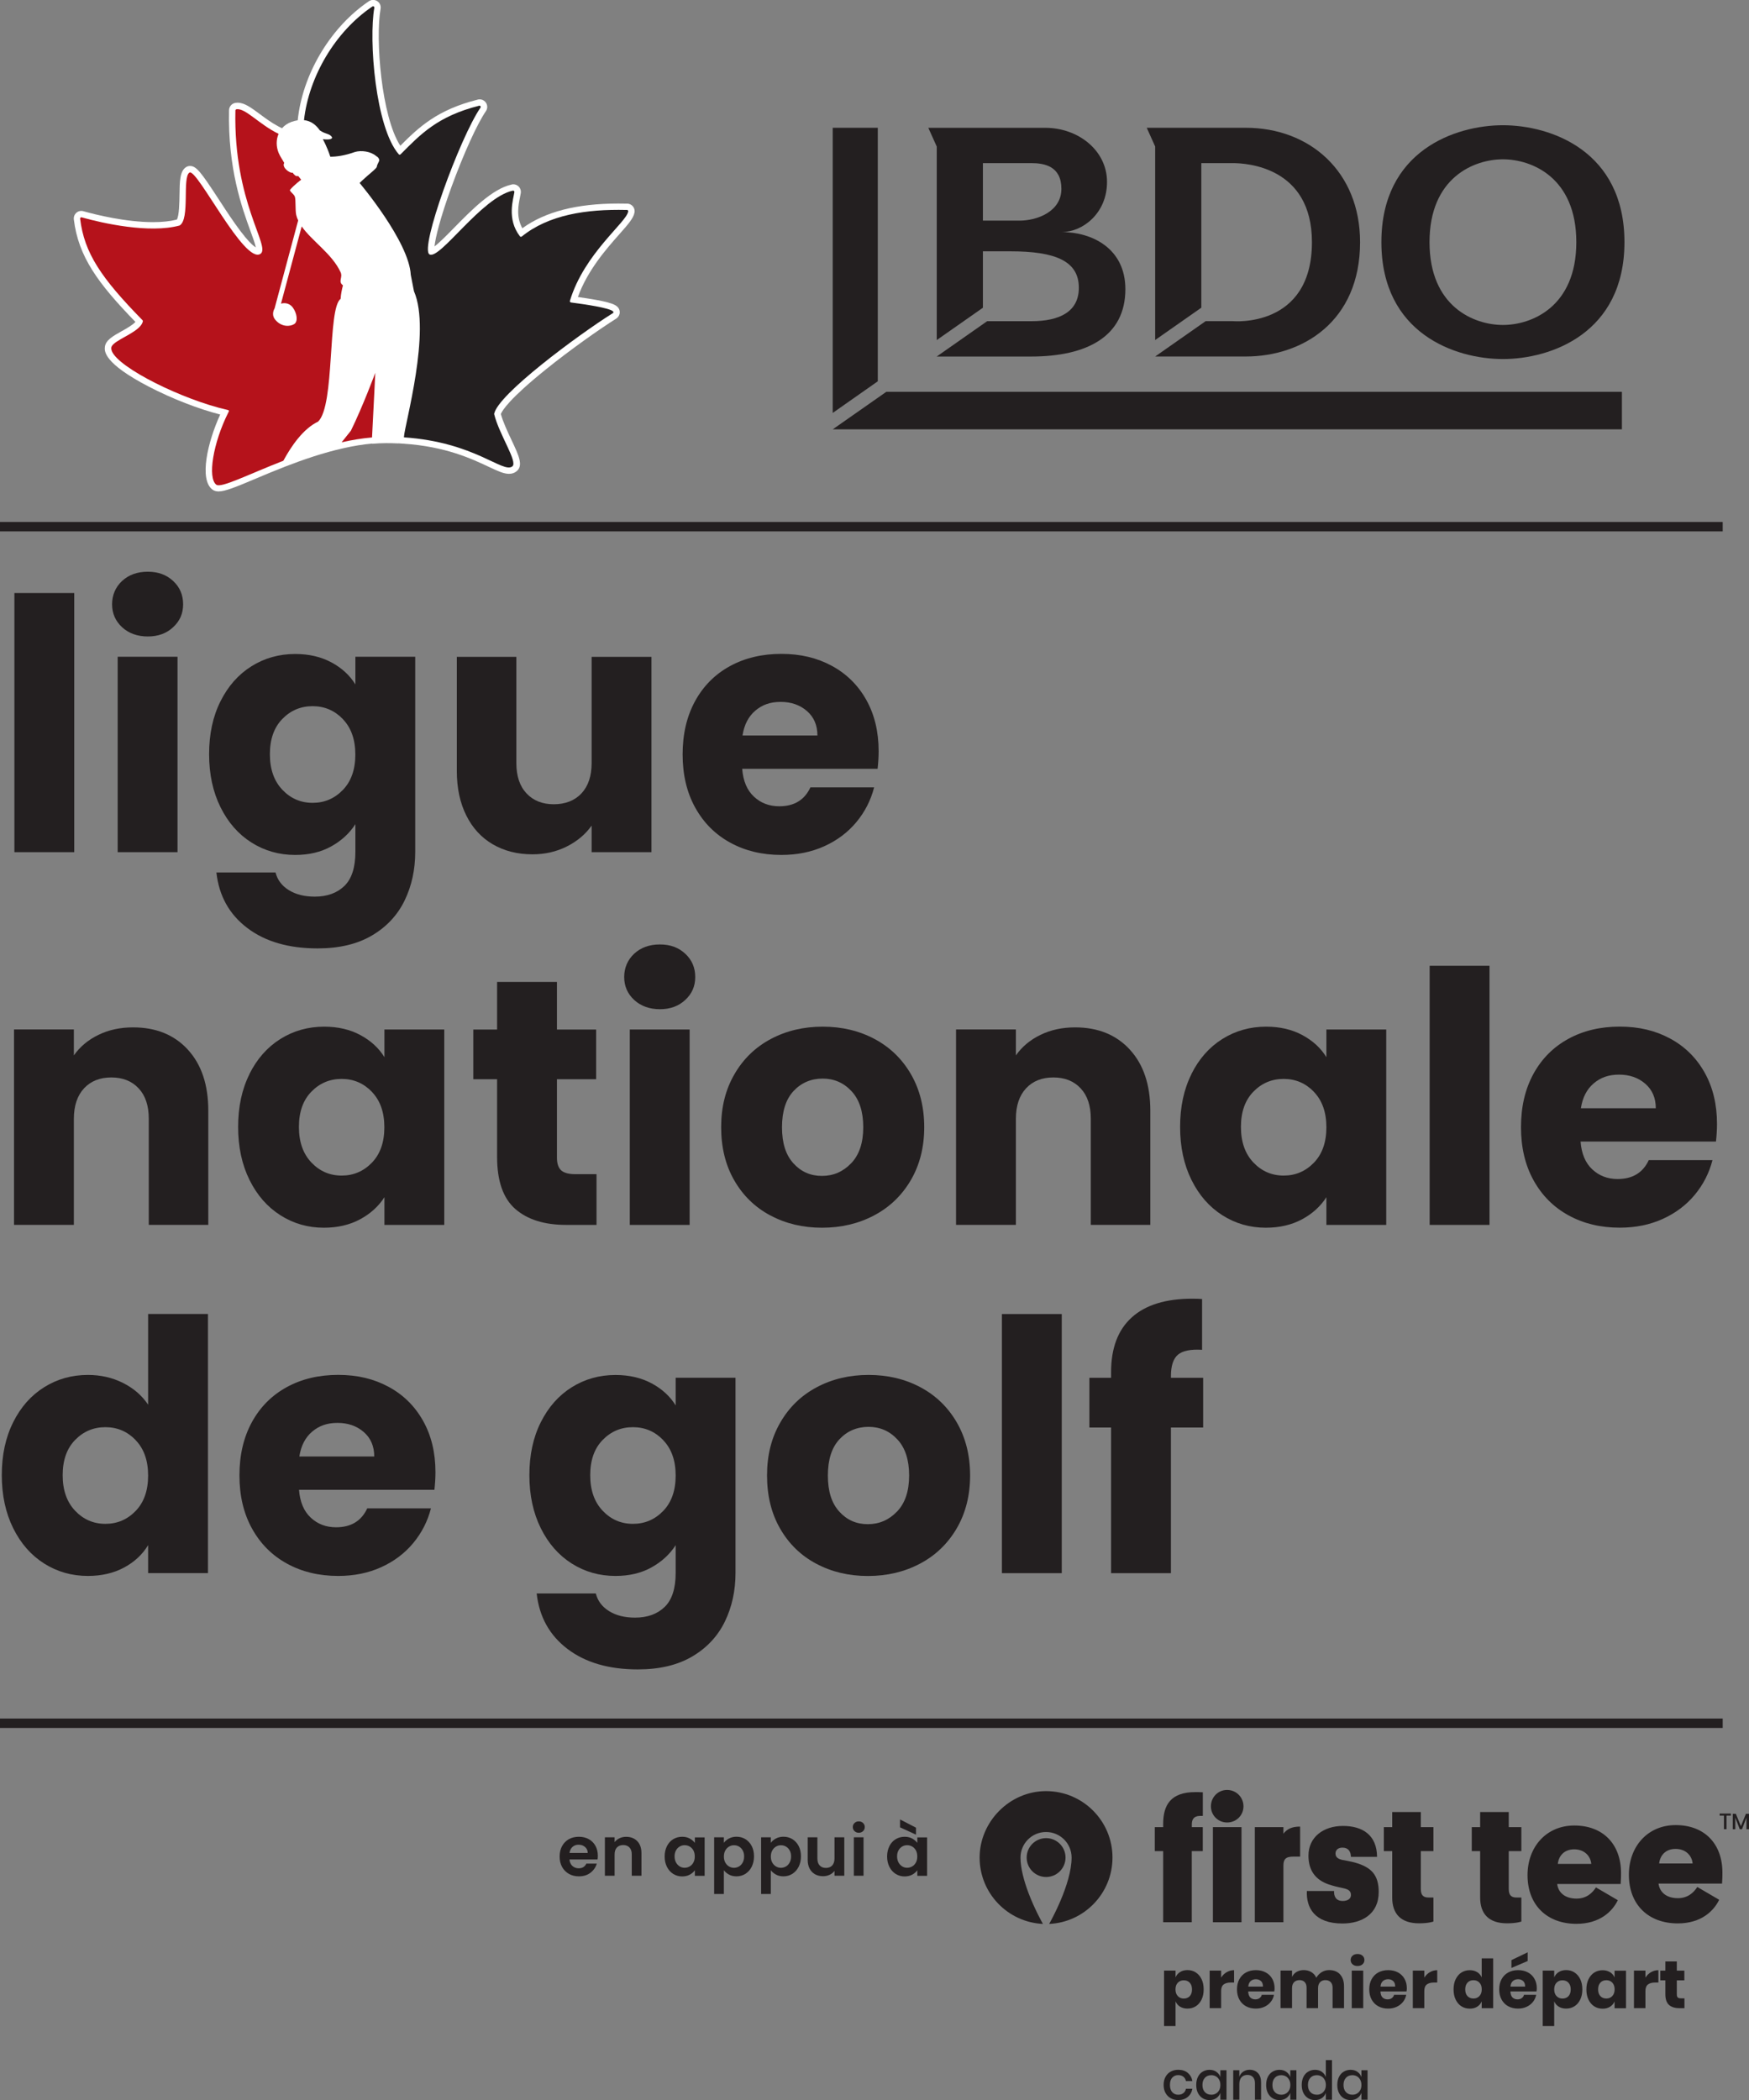 <?xml version="1.0" encoding="UTF-8"?><svg xmlns="http://www.w3.org/2000/svg" viewBox="0 0 371.72 446.23"><rect x="0" y="0" width="371.72" height="446.23" fill="#808080" stroke="none"/><defs><style>.cls-1{mix-blend-mode:multiply;}.cls-2{fill:#b5121b;}.cls-2,.cls-3,.cls-4,.cls-5{stroke-width:0px;}.cls-3{fill:#231f20;}.cls-6{fill:none;stroke:#231f20;stroke-miterlimit:10;stroke-width:2px;}.cls-7{isolation:isolate;}.cls-4{fill:#fff;}.cls-5{fill:#e8e9ea;}</style></defs><g class="cls-7"><g id="Outlines"><path class="cls-3" d="M15.78,126.01v55.06H3.06v-55.06h12.72Z"/><path class="cls-3" d="M25.94,133.27c-1.41-1.31-2.12-2.94-2.12-4.87s.71-3.63,2.12-4.95c1.41-1.31,3.24-1.97,5.47-1.97s3.98.66,5.39,1.97c1.41,1.31,2.12,2.96,2.12,4.95s-.71,3.56-2.12,4.87c-1.41,1.32-3.21,1.97-5.39,1.97s-4.05-.66-5.47-1.97ZM37.73,139.55v41.52h-12.72v-41.52h12.72Z"/><path class="cls-3" d="M70.43,140.74c2.21,1.19,3.91,2.75,5.1,4.69v-5.88h12.72v41.44c0,3.82-.76,7.28-2.27,10.38-1.51,3.1-3.82,5.57-6.92,7.4-3.1,1.83-6.96,2.75-11.57,2.75-6.15,0-11.13-1.45-14.95-4.35-3.82-2.9-6-6.83-6.55-11.79h12.57c.4,1.59,1.34,2.84,2.83,3.76s3.32,1.38,5.51,1.38c2.63,0,4.72-.76,6.29-2.27,1.56-1.51,2.34-3.93,2.34-7.25v-5.88c-1.24,1.93-2.95,3.51-5.13,4.72-2.18,1.22-4.74,1.82-7.66,1.82-3.42,0-6.52-.88-9.3-2.64-2.78-1.76-4.97-4.26-6.58-7.51-1.61-3.25-2.42-7.01-2.42-11.27s.8-8.01,2.42-11.23c1.61-3.22,3.8-5.7,6.58-7.44,2.78-1.74,5.88-2.61,9.3-2.61,2.93,0,5.49.6,7.7,1.79ZM72.88,152.8c-1.76-1.83-3.91-2.75-6.44-2.75s-4.68.91-6.44,2.72c-1.76,1.81-2.64,4.3-2.64,7.48s.88,5.69,2.64,7.55c1.76,1.86,3.91,2.79,6.44,2.79s4.67-.92,6.44-2.75c1.76-1.83,2.64-4.34,2.64-7.51s-.88-5.68-2.64-7.51Z"/><path class="cls-3" d="M138.46,139.55v41.52h-12.72v-5.65c-1.29,1.84-3.04,3.31-5.25,4.43-2.21,1.12-4.65,1.68-7.33,1.68-3.17,0-5.98-.71-8.41-2.12-2.43-1.41-4.32-3.46-5.65-6.14-1.34-2.68-2.01-5.83-2.01-9.45v-24.25h12.65v22.54c0,2.78.72,4.94,2.16,6.47,1.44,1.54,3.37,2.31,5.8,2.31s4.44-.77,5.88-2.31c1.44-1.54,2.16-3.69,2.16-6.47v-22.54h12.72Z"/><path class="cls-3" d="M186.53,163.36h-28.79c.2,2.58,1.03,4.55,2.49,5.91,1.46,1.37,3.26,2.05,5.39,2.05,3.17,0,5.38-1.34,6.62-4.02h13.54c-.7,2.73-1.95,5.18-3.76,7.37-1.81,2.18-4.08,3.89-6.81,5.13-2.73,1.24-5.78,1.86-9.15,1.86-4.07,0-7.69-.87-10.86-2.61-3.17-1.73-5.65-4.21-7.44-7.44-1.79-3.22-2.68-6.99-2.68-11.31s.88-8.08,2.64-11.31c1.76-3.22,4.23-5.7,7.4-7.44s6.82-2.61,10.94-2.61,7.59.85,10.71,2.53,5.57,4.09,7.33,7.22,2.64,6.77,2.64,10.94c0,1.19-.08,2.43-.22,3.72ZM173.73,156.29c0-2.18-.74-3.92-2.23-5.21-1.49-1.29-3.35-1.94-5.58-1.94s-3.93.62-5.39,1.86c-1.46,1.24-2.37,3-2.72,5.28h15.92Z"/><path class="cls-3" d="M39.92,223.03c2.9,3.15,4.35,7.48,4.35,12.98v24.25h-12.65v-22.54c0-2.78-.72-4.94-2.16-6.47-1.44-1.54-3.37-2.31-5.8-2.31s-4.37.77-5.8,2.31-2.16,3.7-2.16,6.47v22.54H2.98v-41.52h12.72v5.51c1.29-1.83,3.02-3.29,5.21-4.35,2.18-1.07,4.64-1.6,7.37-1.6,4.86,0,8.74,1.57,11.64,4.72Z"/><path class="cls-3" d="M53.02,228.2c1.61-3.22,3.8-5.7,6.58-7.44,2.78-1.74,5.88-2.61,9.3-2.61,2.93,0,5.49.6,7.7,1.79,2.21,1.19,3.91,2.75,5.1,4.69v-5.88h12.72v41.52h-12.72v-5.88c-1.24,1.93-2.96,3.5-5.17,4.69-2.21,1.19-4.78,1.79-7.7,1.79-3.37,0-6.45-.88-9.22-2.64-2.78-1.76-4.97-4.26-6.58-7.51-1.61-3.25-2.42-7.01-2.42-11.27s.8-8.01,2.42-11.23ZM79.05,232c-1.76-1.83-3.91-2.75-6.44-2.75s-4.68.91-6.44,2.72c-1.76,1.81-2.64,4.3-2.64,7.48s.88,5.69,2.64,7.55c1.76,1.86,3.91,2.79,6.44,2.79s4.67-.92,6.44-2.75c1.76-1.83,2.64-4.34,2.64-7.51s-.88-5.68-2.64-7.51Z"/><path class="cls-3" d="M126.78,249.48v10.79h-6.47c-4.61,0-8.21-1.13-10.79-3.38-2.58-2.26-3.87-5.94-3.87-11.05v-16.52h-5.06v-10.56h5.06v-10.12h12.72v10.12h8.33v10.56h-8.33v16.67c0,1.24.3,2.13.89,2.68.6.54,1.59.82,2.98.82h4.54Z"/><path class="cls-3" d="M134.78,212.47c-1.41-1.31-2.12-2.94-2.12-4.87s.71-3.63,2.12-4.95c1.41-1.31,3.24-1.97,5.47-1.97s3.98.66,5.39,1.97c1.41,1.31,2.12,2.96,2.12,4.95s-.71,3.56-2.12,4.87c-1.41,1.32-3.21,1.97-5.39,1.97s-4.05-.66-5.47-1.97ZM146.57,218.75v41.52h-12.72v-41.52h12.72Z"/><path class="cls-3" d="M163.72,258.26c-3.25-1.73-5.8-4.21-7.66-7.44-1.86-3.22-2.79-6.99-2.79-11.31s.94-8.02,2.83-11.27c1.88-3.25,4.46-5.74,7.74-7.48s6.94-2.61,11.01-2.61,7.74.87,11.01,2.61,5.85,4.23,7.74,7.48c1.88,3.25,2.83,7.01,2.83,11.27s-.96,8.02-2.86,11.27c-1.91,3.25-4.51,5.74-7.81,7.48-3.3,1.74-6.98,2.61-11.05,2.61s-7.72-.87-10.97-2.61ZM180.9,247.18c1.71-1.79,2.57-4.34,2.57-7.66s-.83-5.88-2.49-7.66c-1.66-1.79-3.71-2.68-6.14-2.68s-4.54.88-6.18,2.64c-1.64,1.76-2.46,4.33-2.46,7.7s.8,5.88,2.42,7.66c1.61,1.79,3.63,2.68,6.06,2.68s4.5-.89,6.21-2.68Z"/><path class="cls-3" d="M240.13,223.03c2.9,3.15,4.35,7.48,4.35,12.98v24.25h-12.65v-22.54c0-2.78-.72-4.94-2.16-6.47-1.44-1.54-3.37-2.31-5.8-2.31s-4.37.77-5.8,2.31-2.16,3.7-2.16,6.47v22.54h-12.72v-41.52h12.72v5.51c1.29-1.83,3.02-3.29,5.21-4.35,2.18-1.07,4.64-1.6,7.37-1.6,4.86,0,8.74,1.57,11.64,4.72Z"/><path class="cls-3" d="M253.22,228.2c1.61-3.22,3.8-5.7,6.58-7.44,2.78-1.74,5.88-2.61,9.3-2.61,2.93,0,5.49.6,7.7,1.79,2.21,1.19,3.91,2.75,5.1,4.69v-5.88h12.72v41.52h-12.72v-5.88c-1.24,1.93-2.96,3.5-5.17,4.69-2.21,1.19-4.78,1.79-7.7,1.79-3.37,0-6.45-.88-9.22-2.64-2.78-1.76-4.97-4.26-6.58-7.51-1.61-3.25-2.42-7.01-2.42-11.27s.8-8.01,2.42-11.23ZM279.26,232c-1.76-1.83-3.91-2.75-6.44-2.75s-4.68.91-6.44,2.72c-1.76,1.81-2.64,4.3-2.64,7.48s.88,5.69,2.64,7.55c1.76,1.86,3.91,2.79,6.44,2.79s4.67-.92,6.44-2.75c1.76-1.83,2.64-4.34,2.64-7.51s-.88-5.68-2.64-7.51Z"/><path class="cls-3" d="M316.57,205.21v55.06h-12.72v-55.06h12.72Z"/><path class="cls-3" d="M364.71,242.56h-28.79c.2,2.58,1.03,4.55,2.49,5.91,1.46,1.37,3.26,2.05,5.39,2.05,3.17,0,5.38-1.34,6.62-4.02h13.54c-.7,2.73-1.95,5.18-3.76,7.37-1.81,2.18-4.08,3.89-6.81,5.13-2.73,1.24-5.78,1.86-9.15,1.86-4.07,0-7.69-.87-10.86-2.61-3.17-1.73-5.65-4.21-7.44-7.44-1.79-3.22-2.68-6.99-2.68-11.31s.88-8.08,2.64-11.31c1.76-3.22,4.23-5.7,7.4-7.44s6.82-2.61,10.94-2.61,7.59.85,10.71,2.53,5.57,4.09,7.33,7.22,2.64,6.77,2.64,10.94c0,1.19-.08,2.43-.22,3.72ZM351.91,235.49c0-2.18-.74-3.92-2.23-5.21-1.49-1.29-3.35-1.94-5.58-1.94s-3.93.62-5.39,1.86c-1.46,1.24-2.37,3-2.72,5.28h15.92Z"/><path class="cls-3" d="M2.8,302.2c1.61-3.22,3.8-5.7,6.58-7.44,2.78-1.74,5.88-2.61,9.3-2.61,2.73,0,5.22.57,7.48,1.71,2.26,1.14,4.03,2.68,5.32,4.61v-19.27h12.72v55.06h-12.72v-5.95c-1.19,1.98-2.89,3.57-5.1,4.76-2.21,1.19-4.77,1.79-7.7,1.79-3.42,0-6.52-.88-9.3-2.64-2.78-1.76-4.97-4.26-6.58-7.51-1.61-3.25-2.42-7.01-2.42-11.27s.8-8.01,2.42-11.23ZM28.84,306c-1.76-1.83-3.91-2.75-6.44-2.75s-4.68.91-6.44,2.72c-1.76,1.81-2.64,4.3-2.64,7.48s.88,5.69,2.64,7.55c1.76,1.86,3.91,2.79,6.44,2.79s4.67-.92,6.44-2.75c1.76-1.83,2.64-4.34,2.64-7.51s-.88-5.68-2.64-7.51Z"/><path class="cls-3" d="M92.34,316.56h-28.79c.2,2.58,1.03,4.55,2.49,5.91,1.46,1.37,3.26,2.05,5.39,2.05,3.17,0,5.38-1.34,6.62-4.02h13.54c-.7,2.73-1.95,5.18-3.76,7.37-1.81,2.18-4.08,3.89-6.81,5.13-2.73,1.24-5.78,1.86-9.15,1.86-4.07,0-7.69-.87-10.86-2.61-3.17-1.73-5.65-4.21-7.44-7.44-1.79-3.22-2.68-6.99-2.68-11.31s.88-8.08,2.64-11.31c1.76-3.22,4.23-5.7,7.4-7.44s6.82-2.61,10.94-2.61,7.59.85,10.71,2.53,5.57,4.09,7.33,7.22,2.64,6.77,2.64,10.94c0,1.19-.08,2.43-.22,3.72ZM79.54,309.49c0-2.18-.74-3.92-2.23-5.21-1.49-1.29-3.35-1.94-5.58-1.94s-3.93.62-5.39,1.86c-1.46,1.24-2.37,3-2.72,5.28h15.92Z"/><path class="cls-3" d="M138.5,293.94c2.21,1.19,3.91,2.75,5.1,4.69v-5.88h12.72v41.44c0,3.82-.76,7.28-2.27,10.38-1.51,3.1-3.82,5.57-6.92,7.4-3.1,1.83-6.96,2.75-11.57,2.75-6.15,0-11.13-1.45-14.95-4.35-3.82-2.9-6-6.83-6.55-11.79h12.57c.4,1.59,1.34,2.84,2.83,3.76s3.32,1.38,5.51,1.38c2.63,0,4.72-.76,6.29-2.27,1.56-1.51,2.34-3.93,2.34-7.25v-5.88c-1.24,1.93-2.95,3.51-5.13,4.72-2.18,1.22-4.74,1.82-7.66,1.82-3.42,0-6.52-.88-9.3-2.64-2.78-1.76-4.97-4.26-6.58-7.51-1.61-3.25-2.42-7.01-2.42-11.27s.8-8.01,2.42-11.23c1.61-3.22,3.8-5.7,6.58-7.44,2.78-1.74,5.88-2.61,9.3-2.61,2.93,0,5.49.6,7.7,1.79ZM140.96,306c-1.76-1.83-3.91-2.75-6.44-2.75s-4.68.91-6.44,2.72c-1.76,1.81-2.64,4.3-2.64,7.48s.88,5.69,2.64,7.55c1.76,1.86,3.91,2.79,6.44,2.79s4.67-.92,6.44-2.75c1.76-1.83,2.64-4.34,2.64-7.51s-.88-5.68-2.64-7.51Z"/><path class="cls-3" d="M173.47,332.26c-3.25-1.73-5.8-4.21-7.66-7.44-1.86-3.22-2.79-6.99-2.79-11.31s.94-8.02,2.83-11.27c1.88-3.25,4.46-5.74,7.74-7.48s6.94-2.61,11.01-2.61,7.74.87,11.01,2.61,5.85,4.23,7.74,7.48c1.88,3.25,2.83,7.01,2.83,11.27s-.96,8.02-2.86,11.27c-1.91,3.25-4.51,5.74-7.81,7.48-3.3,1.74-6.98,2.61-11.05,2.61s-7.72-.87-10.97-2.61ZM190.65,321.18c1.71-1.79,2.57-4.34,2.57-7.66s-.83-5.88-2.49-7.66c-1.66-1.79-3.71-2.68-6.14-2.68s-4.54.88-6.18,2.64c-1.64,1.76-2.46,4.33-2.46,7.7s.8,5.88,2.42,7.66c1.61,1.79,3.63,2.68,6.06,2.68s4.5-.89,6.21-2.68Z"/><path class="cls-3" d="M225.66,279.21v55.06h-12.72v-55.06h12.72Z"/><path class="cls-3" d="M255.71,303.32h-6.85v30.95h-12.72v-30.95h-4.61v-10.56h4.61v-1.19c0-5.11,1.46-8.99,4.39-11.64,2.93-2.65,7.22-3.98,12.87-3.98.94,0,1.64.03,2.08.07v10.79c-2.43-.15-4.14.2-5.13,1.04-.99.84-1.49,2.36-1.49,4.54v.37h6.85v10.56Z"/><path class="cls-5" d="M45.33,103.88c.34.26.78.39,1.3.39h0"/><path class="cls-3" d="M132.15,45.25h-.09c-.07,0-.11,0-.15,0-7.85-.04-15.25,1.29-20.39,5.52l-.13.09c-.15.09-.39.13-.58.12-.17,0-.39-.08-.47-.15l-.13-.1c-2.71-3.16-2.09-7.47-1.73-8.9v-.06c0-.14-.11-.26-.25-.26-.03,0-.15.03-.16.03l-.06.04c-7.27,3.47-13.74,14.4-16.91,13.07-3.17-1.33,4.87-22.2,9.48-30.61l.04-.07s.04-.1.04-.15c0-.15-.11-.26-.26-.26h-.06c-7.78,2.23-12.23,7.36-14.42,9.54l-.06.07c-.11.14-.4.34-.76.34s-.62-.16-.82-.39h0c-4.97-5.69-6.34-23.33-5.6-30.07,0-.02,0-.04,0-.05,0-.14-.08-.23-.22-.23-.06,0-.11.02-.15.05-6.39,4.6-11.89,14.21-12.75,21.92,1.06.11,2.45,1.36,3.05,2.25,1.37.83,2.42.61,2.84,1.97.06,1.18-1.12,1.25-1.45,1.3,0,0,.1.23.86,2.12,1.4-.06,2.5-.31,4.66-1.02,1.31-.37,3.44-.09,4.69.79.91.56,1.05.9,1.23,1.34.29.77-.4,1.35-.53,2.18-.05.35-1.05,1.17-1.99,1.98-.87.75-1.32,1.17-1.32,1.17,0,0,10.25,12.32,10.61,19.4.2.91.42,2.27.65,3.36,3.67,8.44-1.67,28-1.98,30.49,0,.05-.03.11-.02.15,12.85.99,19.99,6.81,21.6,6.35.7-.2-3.28-7.06-4.03-10.56.52-4.48,16.84-16.35,24.27-21.29.02-.01.04-.03.05-.04.07-.05.12-.12.12-.21s-.05-.16-.11-.21c-.59-.28-5.26-1.01-7.51-1.3l-.27-.14c-.06-.04-.17-.14-.18-.15-.09-.11-.24-.25-.29-.65,0-.02,0-.17,0-.19,2.73-9.09,10.08-15.55,11.82-18.04l.05-.15s.02-.06.02-.07c0-.14-.1-.29-.24-.3Z"/><path class="cls-3" d="M72.45,57.75c-1.8-3.91-6.12-6.65-8.29-9.77l-4.41,16.45c.95-.28,1.93,0,2.54.84.88,1.24,1.11,2.94.31,3.48-.81.56-2.77.75-4.14-.99-.6-.76-.44-1.68-.08-2.32l5.02-18.73c-.18-.39-.32-.8-.42-1.2-.22-.93-.07-3.11-.27-3.78-.2-.66-.76-.84-1.1-1.47.83-1.06,2.42-2.22,2.42-2.22l-.61-.78-.51-.03s-.45-.27-.69-.7c-.59.19-2.39-1.14-1.79-2.07-.36-.68-.85-1.32-1.19-2.13-.56-1.35-.55-2.82-.01-4.06-4.18-2.02-7.1-5.56-8.98-5.23-.13.02-.23.13-.23.26-.45,19.58,7.54,28.95,5.36,30.5-3.4,2.43-13.56-18.28-15.15-17.28-1.58,1.01.19,9.97-2.11,11.28-6.46,1.75-16.4-.48-20.82-1.73h0s-.06-.02-.09-.02c-.15,0-.27.12-.27.26,0,.01,0,.03,0,.04h0c.88,7.29,4.46,12.6,13.28,21.6.04.05.08.12.08.2,0,.02,0,.05-.01.07-.47,2.04-4.85,3.48-6.28,4.86-.26.24-.42.49-.44.74-.02.22.02.45.11.7,1.43,3.64,15.2,10.41,24.57,12.53.16.04.34.07.37.19.03.12-.05.23-.13.38-3.26,6.51-4.45,13.95-2.55,15.37,1.04.78,6.76-2.18,14.28-5.09,1.69-3.12,4.24-6.84,7.39-8.34,3.64-3.43,1.98-24.11,4.81-26.13.06-1.02.29-2.11.51-2.88-1.13-.82.01-1.66-.51-2.78Z"/><path class="cls-3" d="M74.64,91.48c-.26.32-.99,1.23-1.98,2.47,2.15-.49,4.32-.85,6.47-1.03.38-7.18.7-13.76.7-13.76,0,0-2.66,7.17-5.2,12.32Z"/><path class="cls-4" d="M79.14,94.29c.98-.08,1.95-.13,2.91-.13.88,0,1.73.02,2.56.06v-.02s1.2.08,1.2.08c8.92.6,14.42,3.2,18.07,4.91,1.91.9,3.17,1.49,4.3,1.49.61,0,1.14-.17,1.58-.52,1.54-1.19.5-3.39-1.08-6.73-.83-1.77-1.77-3.75-2.23-5.46.3-.76,1.82-3.24,9.53-9.45,5.41-4.36,11.54-8.65,14.95-10.8.05-.03.09-.06.13-.09.41-.3.66-.78.66-1.29s-.23-.95-.61-1.25c-.59-.49-1.86-1.08-8.29-1.98,2.06-5.71,6.08-10.25,8.8-13.33,1.89-2.13,3.04-3.44,3.23-4.63v.04c.02-.1.03-.21.03-.32,0-.83-.65-1.53-1.48-1.6-.07,0-.13,0-.2,0h-.1c-.57-.01-1.13-.02-1.68-.02-8.83,0-15.52,1.72-20.41,5.25-1.36-2.44-.82-5.01-.49-6.62.07-.32.12-.6.16-.85.02-.09.02-.18.02-.27,0-.88-.72-1.6-1.6-1.6-.14,0-.27.02-.41.05h.06c-4.07.86-8.6,5.48-12.24,9.19-1.35,1.38-3.09,3.15-4.16,3.96.18-1.8,1.17-5.94,3.6-12.63,2.53-6.95,5.47-13.43,7.32-16.11l-.02.02c.2-.27.3-.6.3-.93,0-.88-.72-1.6-1.6-1.6-.11,0-.21.01-.32.03h-.04s-.03.02-.03.02c-8.64,2.16-12.53,5.86-16.48,9.81-4.03-6.18-5.32-22.76-4.2-29.07.02-.1.03-.21.03-.32,0-.88-.72-1.6-1.61-1.6-.32,0-.63.1-.88.27-7.9,5.32-13.75,14.84-15.04,24.41h0c-.04.3-.08.6-.11.9-.42.07-.86.18-1.32.34-.84.3-1.5.77-2.01,1.35-.25-.12-.49-.24-.74-.37h0c-1.48-.78-2.81-1.77-4-2.65-1.81-1.34-3.24-2.41-4.7-2.41-.16,0-.33.02-.48.04h0c-.77.13-1.34.8-1.34,1.58v-.03c-.28,12.44,2.76,20.77,4.57,25.74.46,1.26.97,2.65,1.12,3.42-.39-.23-1.1-.8-2.24-2.17-1.41-1.69-2.97-3.99-4.17-5.8-.52-.78-1.03-1.56-1.52-2.32-3.71-5.69-4.71-7.01-6.05-7.01-.3,0-.59.08-.84.24-1.33.84-1.36,2.98-1.4,5.93-.02,1.39-.06,4.57-.59,5.23-1.41.35-3.1.53-5.03.53-5.84,0-12.15-1.58-14.7-2.29-.18-.06-.36-.1-.55-.1-.88,0-1.6.72-1.6,1.6,0,.08,0,.15.01.2.96,7.94,5.17,13.64,13.09,21.79-.59.67-2.03,1.48-2.97,2-1.8,1.01-3.36,1.88-3.52,3.32-.09.84-.36,3.42,9.4,8.47,4.87,2.53,10.5,4.71,15.11,5.89-2.66,5.8-4.53,13.8-1.65,15.95.35.26.79.39,1.31.39h0c1.39,0,3.67-.93,7.93-2.73,1.87-.79,3.98-1.68,6.26-2.56h0c3.78-1.46,8-2.92,12.29-3.88h0c2.18-.5,4.26-.83,6.18-1h0Z"/><path class="cls-3" d="M130.25,66.57c.07-.05.12-.12.12-.22,0-.08-.04-.16-.1-.21h0c-.85-.73-5.81-1.46-8.92-1.87h.04s-.02,0-.04,0c-.13-.02-.23-.13-.23-.26,0-.02,0-.04,0-.07h0c3.04-10.11,12.11-16.74,12.39-19.02h0s0-.03,0-.05c0-.14-.1-.25-.24-.26h-.02,0c-.07-.01-.13,0-.18,0-8.47-.19-16.46,1.02-22.18,5.65h0s-.1.06-.17.06c-.09,0-.17-.05-.22-.11h0c-2.86-3.7-1.38-7.92-1.18-9.39h0s0-.04,0-.05c0-.15-.12-.26-.26-.26-.02,0-.04,0-.07,0h0c-6.62,1.42-15.49,14.74-17.7,13.55-2.18-1.17,6.44-24.8,10.83-31.19h0s.05-.1.05-.15c0-.14-.12-.26-.26-.26-.02,0-.04,0-.05,0h0c-8.91,2.23-12.56,6.16-16.73,10.34h0s-.11.08-.18.08c-.08,0-.15-.04-.2-.1h0c-4.96-5.68-6.41-24.32-5.19-31.13h0s0-.04,0-.05c0-.15-.12-.26-.26-.26-.05,0-.1.02-.15.04h0c-7.92,5.33-13.52,14.93-14.54,24.15,1.42.15,2.51.94,3.36,2.17,1.31.9,2.11.63,2.61,1.49.04.68-1.97.38-1.97.38,0,0,.87,1.51,1.59,3.73,1.29.01,3.08-.23,5.25-1.01,1.34-.39,3.33-.13,4.49.86.47.29.58.49.66.81.08.33-.43.82-.51,1.46-.04.33-1.11,1.16-2.04,1.97-.87.75-1.62,1.49-1.62,1.49,0,0,10.52,12.46,10.87,19.52.2.91.45,2.4.68,3.48,3.71,8.48-1.99,28.4-2.12,30.91,0,.05,0,.1,0,.14,15.07,1.02,21.02,7.73,23.03,6.17,1.22-.95-2.83-6.78-3.87-11.14.73-4.12,17.75-16.71,25.13-21.36.02-.01.04-.03.06-.04h0Z"/><g class="cls-1"><path class="cls-2" d="M30.36,68.29s0-.05,0-.07c0-.08-.03-.14-.08-.19h0c-8.81-8.99-12.37-14.28-13.25-21.56h0s0-.02,0-.04c0-.14.12-.26.26-.26.03,0,.06,0,.09.02h0c4.42,1.24,14.33,3.47,20.78,1.73,2.29-1.31.52-10.25,2.11-11.25,1.58-1,11.72,19.67,15.11,17.25,2.18-1.56-5.79-10.91-5.35-30.44h0c0-.13.1-.24.23-.26.01,0,.02,0,.03,0h-.04c1.88-.33,4.79,3.2,8.96,5.22-.54,1.23-.54,2.7.01,4.05.34.81.83,1.46,1.19,2.13-.6.93,1.2,2.26,1.79,2.07.25.43.7.71.7.71l.5.02.61.77s-1.59,1.16-2.42,2.22c.34.64.9.81,1.1,1.47.19.67.05,2.85.26,3.77.09.41.24.81.42,1.19l-5.01,18.69c-.37.64-.52,1.57.07,2.32,1.36,1.74,3.32,1.55,4.13.99.8-.55.57-2.24-.31-3.47-.61-.85-1.59-1.12-2.53-.85l4.4-16.41c2.17,3.11,6.48,5.84,8.27,9.74.52,1.13-.62,1.96.5,2.78-.21.77-.44,1.87-.5,2.88-2.82,2.02-1.16,22.65-4.79,26.08-3.15,1.49-5.7,5.2-7.38,8.31-7.5,2.92-13.22,5.86-14.25,5.09-1.89-1.42-.71-8.84,2.55-15.34.08-.15.16-.26.13-.38-.03-.12-.21-.15-.37-.19-9.35-2.11-23.1-8.87-24.52-12.5-.09-.25-.13-.48-.11-.69.03-.25.19-.49.44-.74,1.43-1.38,5.79-2.8,6.27-4.85h0Z"/><path class="cls-2" d="M74.58,91.51c-.26.32-.98,1.22-1.97,2.47,2.15-.49,4.32-.85,6.46-1.03.38-7.17.69-13.73.69-13.73,0,0-2.65,7.15-5.18,12.29Z"/></g><line class="cls-6" y1="366.16" x2="366.13" y2="366.16"/><line class="cls-6" y1="111.91" x2="366.13" y2="111.91"/><path class="cls-3" d="M254.14,419.11c.52.33.93.8,1.23,1.42.3.61.45,1.34.45,2.18s-.15,1.55-.45,2.17c-.3.62-.71,1.09-1.23,1.42-.52.33-1.11.49-1.77.49-.61,0-1.13-.14-1.57-.41-.44-.28-.76-.65-.96-1.13v5.25h-2.44v-11.78h2.44v1.44c.2-.48.52-.85.96-1.13.44-.28.96-.42,1.57-.42.66,0,1.25.16,1.77.49ZM250.32,421.29c-.33.35-.49.82-.49,1.42s.16,1.06.49,1.42c.33.35.75.53,1.27.53s.95-.17,1.27-.51c.32-.34.48-.82.48-1.43s-.16-1.09-.48-1.43c-.32-.34-.74-.51-1.27-.51s-.94.17-1.27.52Z"/><path class="cls-3" d="M260.71,419.06c.48-.29,1-.43,1.57-.43v2.62h-.7c-.65,0-1.15.14-1.51.41-.36.28-.54.74-.54,1.4v3.63h-2.44v-7.98h2.44v1.5c.3-.49.7-.87,1.18-1.16Z"/><path class="cls-3" d="M270.81,423.15h-5.53c.03.6.18,1.03.46,1.29.28.26.63.39,1.06.39.36,0,.66-.09.9-.27.24-.18.4-.41.47-.7h2.59c-.1.56-.33,1.07-.69,1.51-.35.44-.8.79-1.34,1.04-.54.25-1.15.38-1.82.38-.78,0-1.48-.16-2.08-.49-.61-.33-1.08-.8-1.42-1.42-.34-.62-.51-1.34-.51-2.17s.17-1.57.51-2.18c.34-.61.81-1.09,1.42-1.42.61-.33,1.31-.49,2.09-.49s1.49.16,2.09.49c.6.32,1.07.78,1.39,1.36.33.59.49,1.26.49,2.02,0,.2-.02.42-.07.66ZM267.99,420.94c-.29-.26-.65-.39-1.08-.39s-.82.13-1.11.4c-.3.27-.46.66-.5,1.17h3.12c0-.52-.13-.92-.42-1.18Z"/><path class="cls-3" d="M284.81,419.54c.56.61.84,1.45.84,2.52v4.63h-2.43v-4.35c0-.5-.14-.9-.41-1.18s-.64-.42-1.11-.42-.87.15-1.15.45c-.28.3-.42.72-.42,1.27v4.23h-2.44v-4.35c0-.5-.13-.9-.4-1.18-.27-.28-.63-.42-1.1-.42s-.87.15-1.16.44c-.29.3-.43.72-.43,1.27v4.23h-2.44v-7.98h2.44v1.36c.21-.45.53-.8.96-1.06s.94-.39,1.52-.39c.61,0,1.15.14,1.62.42.47.28.82.68,1.06,1.21.28-.5.66-.89,1.14-1.19.48-.3,1.01-.44,1.59-.44.98,0,1.75.3,2.32.91Z"/><path class="cls-3" d="M287.46,415.55c.27-.24.62-.36,1.06-.36s.79.12,1.06.36c.27.24.4.55.4.92s-.13.66-.4.91c-.27.24-.62.36-1.06.36s-.79-.12-1.06-.36c-.27-.24-.4-.55-.4-.91s.13-.68.4-.92ZM289.73,418.72v7.98h-2.44v-7.98h2.44Z"/><path class="cls-3" d="M298.92,423.15h-5.53c.03.6.18,1.03.46,1.29.28.26.63.39,1.06.39.36,0,.66-.09.9-.27s.4-.41.47-.7h2.59c-.11.56-.33,1.07-.69,1.51-.35.44-.8.79-1.34,1.04s-1.15.38-1.82.38c-.78,0-1.48-.16-2.08-.49-.61-.33-1.08-.8-1.42-1.42-.34-.62-.51-1.34-.51-2.17s.17-1.57.51-2.18c.34-.61.81-1.09,1.42-1.42.61-.33,1.31-.49,2.09-.49s1.49.16,2.09.49c.6.32,1.06.78,1.39,1.36.33.59.49,1.26.49,2.02,0,.2-.02.42-.07.66ZM296.1,420.94c-.29-.26-.65-.39-1.08-.39s-.82.13-1.12.4c-.3.27-.46.66-.5,1.17h3.12c0-.52-.13-.92-.42-1.18Z"/><path class="cls-3" d="M303.89,419.06c.48-.29,1-.43,1.57-.43v2.62h-.7c-.65,0-1.15.14-1.51.41-.36.28-.54.74-.54,1.4v3.63h-2.44v-7.98h2.44v1.5c.3-.49.7-.87,1.18-1.16Z"/><path class="cls-3" d="M313.95,419.04c.44.28.76.65.96,1.13v-4.05h2.44v10.58h-2.44v-1.44c-.2.48-.52.85-.96,1.13-.44.28-.96.41-1.57.41-.66,0-1.25-.16-1.77-.49-.52-.33-.93-.8-1.23-1.42-.3-.62-.45-1.34-.45-2.17s.15-1.57.45-2.18c.3-.61.71-1.09,1.23-1.42.52-.33,1.11-.49,1.77-.49.61,0,1.13.14,1.57.42ZM311.89,421.28c-.32.34-.48.82-.48,1.43s.16,1.09.48,1.43.74.51,1.27.51.94-.18,1.27-.53c.33-.35.49-.82.49-1.42s-.16-1.07-.49-1.42c-.33-.35-.75-.52-1.27-.52s-.95.17-1.27.51Z"/><path class="cls-3" d="M326.54,423.15h-5.53c.03.6.18,1.03.46,1.29.28.26.63.39,1.06.39.36,0,.66-.09.9-.27.24-.18.4-.41.47-.7h2.59c-.11.56-.33,1.07-.69,1.51-.35.44-.8.79-1.34,1.04-.54.25-1.15.38-1.82.38-.78,0-1.48-.16-2.08-.49-.61-.33-1.08-.8-1.42-1.42-.34-.62-.51-1.34-.51-2.17s.17-1.57.51-2.18c.34-.61.81-1.09,1.42-1.42.61-.33,1.31-.49,2.09-.49s1.49.16,2.09.49c.6.32,1.07.78,1.39,1.36.33.59.49,1.26.49,2.02,0,.2-.02.42-.07.66ZM323.72,420.94c-.29-.26-.65-.39-1.08-.39s-.82.13-1.12.4-.46.66-.5,1.17h3.12c0-.52-.13-.92-.42-1.18ZM324.68,416.68l-3.45,1.47v-1.66l3.45-1.66v1.84Z"/><path class="cls-3" d="M334.62,419.11c.52.33.93.8,1.23,1.42.3.61.45,1.34.45,2.18s-.15,1.55-.45,2.17c-.3.62-.71,1.09-1.23,1.42-.52.33-1.11.49-1.77.49-.61,0-1.13-.14-1.57-.41-.44-.28-.76-.65-.96-1.13v5.25h-2.44v-11.78h2.44v1.44c.2-.48.52-.85.96-1.13.44-.28.96-.42,1.57-.42.66,0,1.25.16,1.77.49ZM330.81,421.29c-.33.35-.49.82-.49,1.42s.16,1.06.49,1.42c.33.35.75.53,1.27.53s.95-.17,1.27-.51c.32-.34.48-.82.48-1.43s-.16-1.09-.48-1.43c-.32-.34-.74-.51-1.27-.51s-.94.17-1.27.52Z"/><path class="cls-3" d="M342.18,419.04c.44.28.76.65.97,1.13v-1.44h2.43v7.98h-2.43v-1.44c-.21.48-.53.85-.97,1.13-.44.28-.96.41-1.57.41-.66,0-1.25-.16-1.77-.49-.52-.33-.93-.8-1.23-1.42s-.45-1.34-.45-2.17.15-1.57.45-2.18.71-1.09,1.23-1.42c.52-.33,1.11-.49,1.77-.49.61,0,1.13.14,1.57.42ZM340.13,421.28c-.32.34-.48.82-.48,1.43s.16,1.09.48,1.43.74.51,1.27.51.94-.18,1.27-.53c.33-.35.49-.82.49-1.42s-.16-1.07-.49-1.42c-.33-.35-.75-.52-1.27-.52s-.95.17-1.27.51Z"/><path class="cls-3" d="M350.89,419.06c.48-.29,1-.43,1.57-.43v2.62h-.7c-.65,0-1.15.14-1.51.41-.36.28-.54.74-.54,1.4v3.63h-2.44v-7.98h2.44v1.5c.3-.49.7-.87,1.18-1.16Z"/><path class="cls-3" d="M358,424.6v2.1h-1.1c-.93,0-1.66-.23-2.18-.69-.52-.46-.78-1.23-.78-2.29v-2.93h-1.07v-2.06h1.07v-1.96h2.44v1.96h1.6v2.06h-1.6v2.97c0,.31.06.53.19.66.13.12.35.19.65.19h.77Z"/><path class="cls-3" d="M252.43,440.45c.53.43.86,1.01.99,1.74h-1.37c-.08-.39-.26-.7-.55-.93-.29-.22-.66-.34-1.1-.34-.5,0-.92.18-1.25.53-.33.35-.5.87-.5,1.55s.17,1.2.5,1.56c.33.36.75.53,1.25.53.44,0,.8-.11,1.1-.34s.48-.54.55-.93h1.37c-.13.73-.46,1.32-.99,1.75-.53.43-1.2.65-2.01.65-.61,0-1.14-.13-1.61-.39-.47-.26-.83-.63-1.1-1.11-.27-.48-.4-1.06-.4-1.72s.13-1.22.4-1.71c.27-.48.63-.86,1.1-1.11.47-.26,1-.39,1.61-.39.81,0,1.48.21,2.01.64Z"/><path class="cls-3" d="M258.52,440.23c.4.28.69.65.85,1.11v-1.45h1.3v6.26h-1.3v-1.45c-.17.46-.45.83-.85,1.11-.4.28-.89.42-1.45.42s-1.03-.13-1.46-.39c-.43-.26-.76-.63-1.01-1.11-.24-.48-.36-1.06-.36-1.72s.12-1.22.36-1.71c.24-.48.58-.86,1.01-1.11.43-.26.91-.39,1.46-.39s1.05.14,1.45.42ZM256.08,441.5c-.35.37-.52.87-.52,1.52s.17,1.15.52,1.52c.34.37.8.55,1.38.55.36,0,.69-.08.98-.26.29-.17.52-.41.68-.72.17-.31.25-.67.25-1.09s-.08-.77-.25-1.09-.39-.56-.68-.73c-.29-.17-.61-.26-.98-.26-.58,0-1.04.18-1.38.55Z"/><path class="cls-3" d="M267.36,440.49c.44.47.66,1.14.66,2.01v3.65h-1.3v-3.51c0-.56-.14-.99-.43-1.3-.29-.31-.68-.46-1.18-.46s-.93.16-1.24.49c-.31.33-.47.81-.47,1.45v3.33h-1.3v-6.26h1.3v1.38c.17-.47.45-.83.84-1.09.39-.26.85-.39,1.36-.39.73,0,1.31.24,1.75.7Z"/><path class="cls-3" d="M273.38,440.23c.4.28.69.65.85,1.11v-1.45h1.3v6.26h-1.3v-1.45c-.17.46-.45.83-.85,1.11-.4.28-.89.42-1.45.42s-1.03-.13-1.46-.39c-.43-.26-.76-.63-1.01-1.11-.24-.48-.36-1.06-.36-1.72s.12-1.22.36-1.71c.24-.48.58-.86,1.01-1.11.43-.26.91-.39,1.46-.39s1.05.14,1.45.42ZM270.95,441.5c-.35.37-.52.87-.52,1.52s.17,1.15.52,1.52c.34.37.8.55,1.38.55.36,0,.69-.08.98-.26.29-.17.52-.41.68-.72.17-.31.25-.67.25-1.09s-.08-.77-.25-1.09c-.17-.31-.39-.56-.68-.73-.29-.17-.61-.26-.98-.26-.58,0-1.04.18-1.38.55Z"/><path class="cls-3" d="M280.94,440.23c.4.28.68.65.84,1.11v-3.6h1.31v8.41h-1.31v-1.45c-.16.46-.44.83-.84,1.11-.4.28-.89.42-1.45.42s-1.03-.13-1.46-.39c-.43-.26-.76-.63-1.01-1.11-.24-.48-.36-1.06-.36-1.72s.12-1.22.36-1.71c.24-.48.58-.86,1.01-1.11.43-.26.91-.39,1.46-.39s1.05.14,1.45.42ZM278.5,441.5c-.35.37-.52.87-.52,1.52s.17,1.15.52,1.52c.34.37.8.55,1.38.55.36,0,.69-.08.98-.26.29-.17.52-.41.68-.72.17-.31.25-.67.25-1.09s-.08-.77-.25-1.09-.39-.56-.68-.73c-.29-.17-.61-.26-.98-.26-.58,0-1.04.18-1.38.55Z"/><path class="cls-3" d="M288.5,440.23c.4.28.69.65.85,1.11v-1.45h1.3v6.26h-1.3v-1.45c-.17.46-.45.83-.85,1.11-.4.28-.89.42-1.45.42s-1.03-.13-1.46-.39c-.43-.26-.76-.63-1.01-1.11-.24-.48-.36-1.06-.36-1.72s.12-1.22.36-1.71c.24-.48.58-.86,1.01-1.11.43-.26.91-.39,1.46-.39s1.05.14,1.45.42ZM286.06,441.5c-.35.37-.52.87-.52,1.52s.17,1.15.52,1.52c.34.37.8.55,1.38.55.36,0,.69-.08.98-.26.29-.17.52-.41.68-.72.17-.31.25-.67.25-1.09s-.08-.77-.25-1.09-.39-.56-.68-.73c-.29-.17-.61-.26-.98-.26-.58,0-1.04.18-1.38.55Z"/><path class="cls-3" d="M253.29,388.23h2.34v5.1h-2.34v15.11h-6.08v-15.11h-1.78v-5.1h1.78v-.68c0-4.08,1.66-6.76,6.84-6.76.42,0,.91,0,1.59.04v5.02h-.68c-1.36.04-1.66.91-1.66,1.81v.57Z"/><path class="cls-3" d="M276.32,394.5h-1.51c-1.62,0-2.04.64-2.04,1.89v12.05h-6.08v-20.21h6.08v1.4c.76-.98,1.74-1.51,3.55-1.51v6.38Z"/><path class="cls-3" d="M285.46,395.22c.87.19,1.78.34,2.46.53,3.51.98,5.1,2.61,5.1,6.27,0,4.76-3.66,6.69-7.71,6.69-5.97,0-7.71-3.4-7.56-6.91h5.78c-.04,1.02.3,2.12,1.85,2.12,1.02,0,1.74-.45,1.74-1.25s-.42-1.21-1.66-1.47c-1.28-.26-2-.45-3.06-.79-2.95-1.02-4.31-3.1-4.31-6.12,0-3.93,3.17-6.31,7.33-6.31s7.22,1.93,7.25,6.57h-5.55c-.04-1.21-.6-1.96-1.81-1.96-.91,0-1.47.49-1.47,1.25s.49,1.17,1.62,1.4Z"/><path class="cls-3" d="M301.97,388.23h2.68v5.1h-2.68v8.05c0,1.36.57,1.81,1.66,1.81h1.02v5.1s-.94.38-3.06.38c-3.85,0-5.7-2-5.7-5.48v-9.86h-1.78v-5.1h1.78v-3.21h6.08v3.21Z"/><path class="cls-3" d="M320.66,388.23h2.68v5.1h-2.68v8.05c0,1.36.57,1.81,1.66,1.81h1.02v5.1s-.94.38-3.06.38c-3.85,0-5.7-2-5.7-5.48v-9.86h-1.78v-5.1h1.78v-3.21h6.08v3.21Z"/><path class="cls-3" d="M330.95,400.32c.26,1.93,1.78,3.1,4.12,3.1,2.15,0,3.4-1.25,4.12-2.38l4.65,2.72c-1.13,2.34-3.78,5.02-8.8,5.02-6.16,0-10.39-3.89-10.39-10.35,0-6.04,4.04-10.54,9.93-10.54,6.2,0,9.94,4.04,9.94,10.09,0,.6,0,1.32-.08,2.34h-13.49ZM331.1,396.05h7.1c-.15-1.66-1.44-3.1-3.63-3.1s-3.32,1.47-3.48,3.1Z"/><path class="cls-3" d="M352.49,400.23c.26,1.93,1.78,3.1,4.12,3.1,2.15,0,3.4-1.25,4.12-2.38l4.65,2.72c-1.13,2.34-3.78,5.02-8.8,5.02-6.16,0-10.39-3.89-10.39-10.35,0-6.04,4.04-10.54,9.94-10.54,6.2,0,9.94,4.04,9.94,10.09,0,.6,0,1.32-.08,2.34h-13.49ZM352.64,395.96h7.1c-.15-1.66-1.44-3.1-3.63-3.1s-3.32,1.47-3.48,3.1Z"/><path class="cls-3" d="M263.86,408.44h-6.08v-20.21h6.08v20.21Z"/><path class="cls-3" d="M257.36,383.81c0-1.93,1.51-3.48,3.44-3.48s3.48,1.55,3.48,3.48-1.55,3.44-3.48,3.44-3.44-1.55-3.44-3.44Z"/><path class="cls-3" d="M236.44,394.7c0,7.57-5.97,13.76-13.46,14.1.23-.4,4.77-8.44,4.77-14.1,0-3-2.43-5.43-5.43-5.43s-5.43,2.43-5.43,5.43c0,2.34.78,5.08,1.7,7.53,1.32,3.47,2.93,6.34,3.07,6.57-7.49-.35-13.46-6.53-13.46-14.1s6.32-14.12,14.12-14.12,14.12,6.32,14.12,14.12Z"/><circle class="cls-3" cx="222.33" cy="394.7" r="4.13"/><path class="cls-3" d="M367.87,385.35v.43h-.93v2.89h-.54v-2.89h-.92v-.43h2.39Z"/><path class="cls-3" d="M371.72,385.4v3.28h-.54v-2.46l-.95,2.46h-.47l-.95-2.46v2.46h-.54v-3.28h.65l1.08,2.62,1.07-2.62h.65Z"/><polygon class="cls-3" points="199.08 75.75 199.08 75.75 199.08 75.75 199.08 75.75"/><polygon class="cls-3" points="245.51 75.75 245.51 75.75 245.51 75.75 245.51 75.75"/><path class="cls-3" d="M208.89,53.4h5.86c9.63,0,14.54,2.1,14.54,7.74,0,5-3.94,7.11-10.11,7.11h-9.38l-10.72,7.51h0s20.03,0,20.03,0c11.99,0,20.07-4.32,20.07-14.31,0-8.72-7.15-12.14-13.52-12.14,4.41,0,9.62-3.95,9.62-10.65s-6.12-11.5-13.11-11.5h-20.44s-4.43,0-4.43,0l1.79,3.98v41.12l9.81-6.87v-11.99ZM208.89,34.66h10.29c2.82,0,6.4.67,6.4,5.47s-5.11,6.75-8.9,6.75h-7.78v-12.22Z"/><path class="cls-3" d="M255.33,34.66h6.68c2.76,0,16.82.7,16.82,16.79,0,18.36-16.82,16.79-16.82,16.79h-5.77s-10.73,7.51-10.73,7.51h0s19.26,0,19.26,0c11.99,0,24.29-7.38,24.29-24.3,0-15.01-10.74-24.3-24.29-24.3h-21.05l1.79,3.98v41.12l9.81-6.87v-30.72Z"/><path class="cls-3" d="M293.59,51.45c0,19.39,15.67,24.84,25.83,24.84s25.83-5.45,25.83-24.84-15.67-24.84-25.83-24.84-25.83,5.45-25.83,24.84ZM303.82,51.45c0-13.74,9.47-17.6,15.6-17.6s15.6,3.86,15.6,17.6-9.47,17.6-15.6,17.6-15.6-3.86-15.6-17.6Z"/><polygon class="cls-3" points="176.98 27.15 176.98 87.74 186.56 81.02 186.56 27.15 176.98 27.15"/><polygon class="cls-3" points="188.36 83.26 176.98 91.23 344.71 91.23 344.71 83.26 188.36 83.26"/><path class="cls-3" d="M126.99,395.1h-5.96c.05.59.26,1.05.62,1.38.36.33.81.5,1.34.5.77,0,1.31-.33,1.63-.99h2.22c-.24.79-.69,1.43-1.35,1.94-.67.51-1.49.76-2.46.76-.79,0-1.49-.17-2.11-.52s-1.11-.84-1.46-1.48-.52-1.37-.52-2.21.17-1.59.52-2.22.83-1.13,1.44-1.47c.62-.34,1.33-.51,2.14-.51s1.47.17,2.08.5c.61.33,1.09.81,1.43,1.42.34.61.51,1.32.51,2.11,0,.29-.02.56-.06.8ZM124.91,393.72c0-.53-.2-.95-.57-1.27-.37-.32-.83-.48-1.37-.48-.51,0-.94.15-1.29.46s-.56.74-.64,1.29h3.87Z"/><path class="cls-3" d="M135.43,391.2c.6.61.9,1.47.9,2.57v4.79h-2.06v-4.51c0-.65-.16-1.15-.49-1.49-.32-.35-.77-.52-1.32-.52s-1.02.17-1.35.52c-.33.35-.49.85-.49,1.49v4.51h-2.06v-8.16h2.06v1.02c.28-.35.63-.63,1.05-.83.43-.2.9-.3,1.41-.3.97,0,1.76.31,2.36.92Z"/><path class="cls-3" d="M141.75,392.26c.33-.64.77-1.13,1.34-1.47.56-.34,1.2-.51,1.89-.51.61,0,1.14.12,1.6.37.46.25.82.56,1.1.93v-1.16h2.08v8.16h-2.08v-1.19c-.26.38-.63.7-1.1.95-.47.25-1,.37-1.61.37-.69,0-1.31-.18-1.88-.53-.56-.35-1.01-.85-1.34-1.5-.33-.64-.49-1.38-.49-2.22s.17-1.55.49-2.19ZM147.38,393.19c-.2-.36-.46-.63-.79-.83-.33-.19-.69-.29-1.07-.29s-.74.09-1.06.28-.59.46-.79.82c-.2.36-.3.78-.3,1.27s.1.92.3,1.29.47.65.79.85.68.29,1.05.29.74-.1,1.07-.29c.33-.19.6-.47.79-.83.2-.36.29-.79.29-1.29s-.1-.93-.29-1.29Z"/><path class="cls-3" d="M154.93,390.65c.47-.25,1-.38,1.6-.38.7,0,1.33.17,1.89.51.56.35,1.01.83,1.34,1.46.33.63.49,1.37.49,2.2s-.17,1.57-.49,2.22c-.33.64-.77,1.14-1.34,1.5-.56.35-1.2.53-1.89.53-.6,0-1.13-.12-1.58-.37-.46-.25-.83-.56-1.11-.93v5.05h-2.06v-12.05h2.06v1.18c.27-.37.63-.68,1.1-.93ZM157.85,393.18c-.2-.36-.47-.63-.79-.82s-.68-.28-1.07-.28-.72.1-1.05.29c-.33.19-.59.47-.79.83s-.3.79-.3,1.28.1.92.3,1.28.47.64.79.83c.33.19.68.29,1.05.29s.74-.1,1.07-.29.59-.48.79-.84.3-.79.3-1.3-.1-.91-.3-1.27Z"/><path class="cls-3" d="M164.91,390.65c.47-.25,1-.38,1.6-.38.7,0,1.33.17,1.89.51.56.35,1.01.83,1.34,1.46.33.63.49,1.37.49,2.2s-.17,1.57-.49,2.22c-.33.64-.77,1.14-1.34,1.5-.56.35-1.2.53-1.89.53-.6,0-1.13-.12-1.58-.37-.46-.25-.83-.56-1.11-.93v5.05h-2.06v-12.05h2.06v1.18c.27-.37.63-.68,1.1-.93ZM167.83,393.18c-.2-.36-.47-.63-.79-.82s-.68-.28-1.07-.28-.72.1-1.05.29c-.33.19-.59.47-.79.83s-.3.79-.3,1.28.1.92.3,1.28.47.64.79.83c.33.19.68.29,1.05.29s.74-.1,1.07-.29.59-.48.79-.84.3-.79.3-1.3-.1-.91-.3-1.27Z"/><path class="cls-3" d="M179.44,390.4v8.16h-2.08v-1.03c-.27.35-.61.63-1.04.83s-.89.3-1.39.3c-.64,0-1.2-.13-1.69-.4s-.88-.67-1.16-1.19c-.28-.52-.42-1.15-.42-1.88v-4.79h2.06v4.49c0,.65.16,1.15.49,1.49.32.35.76.52,1.32.52s1.02-.17,1.34-.52c.32-.35.49-.85.49-1.49v-4.49h2.08Z"/><path class="cls-3" d="M181.61,389.08c-.24-.23-.36-.52-.36-.86s.12-.63.36-.86c.24-.23.54-.35.91-.35s.67.12.91.35c.24.23.36.52.36.86s-.12.63-.36.86c-.24.23-.54.35-.91.35s-.67-.12-.91-.35ZM183.53,390.4v8.16h-2.06v-8.16h2.06Z"/><path class="cls-3" d="M189.03,392.26c.33-.64.77-1.13,1.34-1.47.56-.34,1.2-.51,1.89-.51.61,0,1.14.12,1.6.37.46.25.82.56,1.1.93v-1.16h2.08v8.16h-2.08v-1.19c-.26.38-.63.7-1.1.95-.47.25-1,.37-1.61.37-.69,0-1.31-.18-1.88-.53-.56-.35-1.01-.85-1.34-1.5-.33-.64-.49-1.38-.49-2.22s.17-1.55.49-2.19ZM194.67,393.19c-.2-.36-.46-.63-.79-.83-.33-.19-.69-.29-1.07-.29s-.74.09-1.06.28-.59.46-.79.82c-.2.36-.3.78-.3,1.27s.1.92.3,1.29.47.65.79.85.68.29,1.05.29.74-.1,1.07-.29c.33-.19.6-.47.79-.83.2-.36.29-.79.29-1.29s-.1-.93-.29-1.29ZM194.68,388.36v1.47l-3.39-1.55v-1.68l3.39,1.75Z"/></g></g></svg>